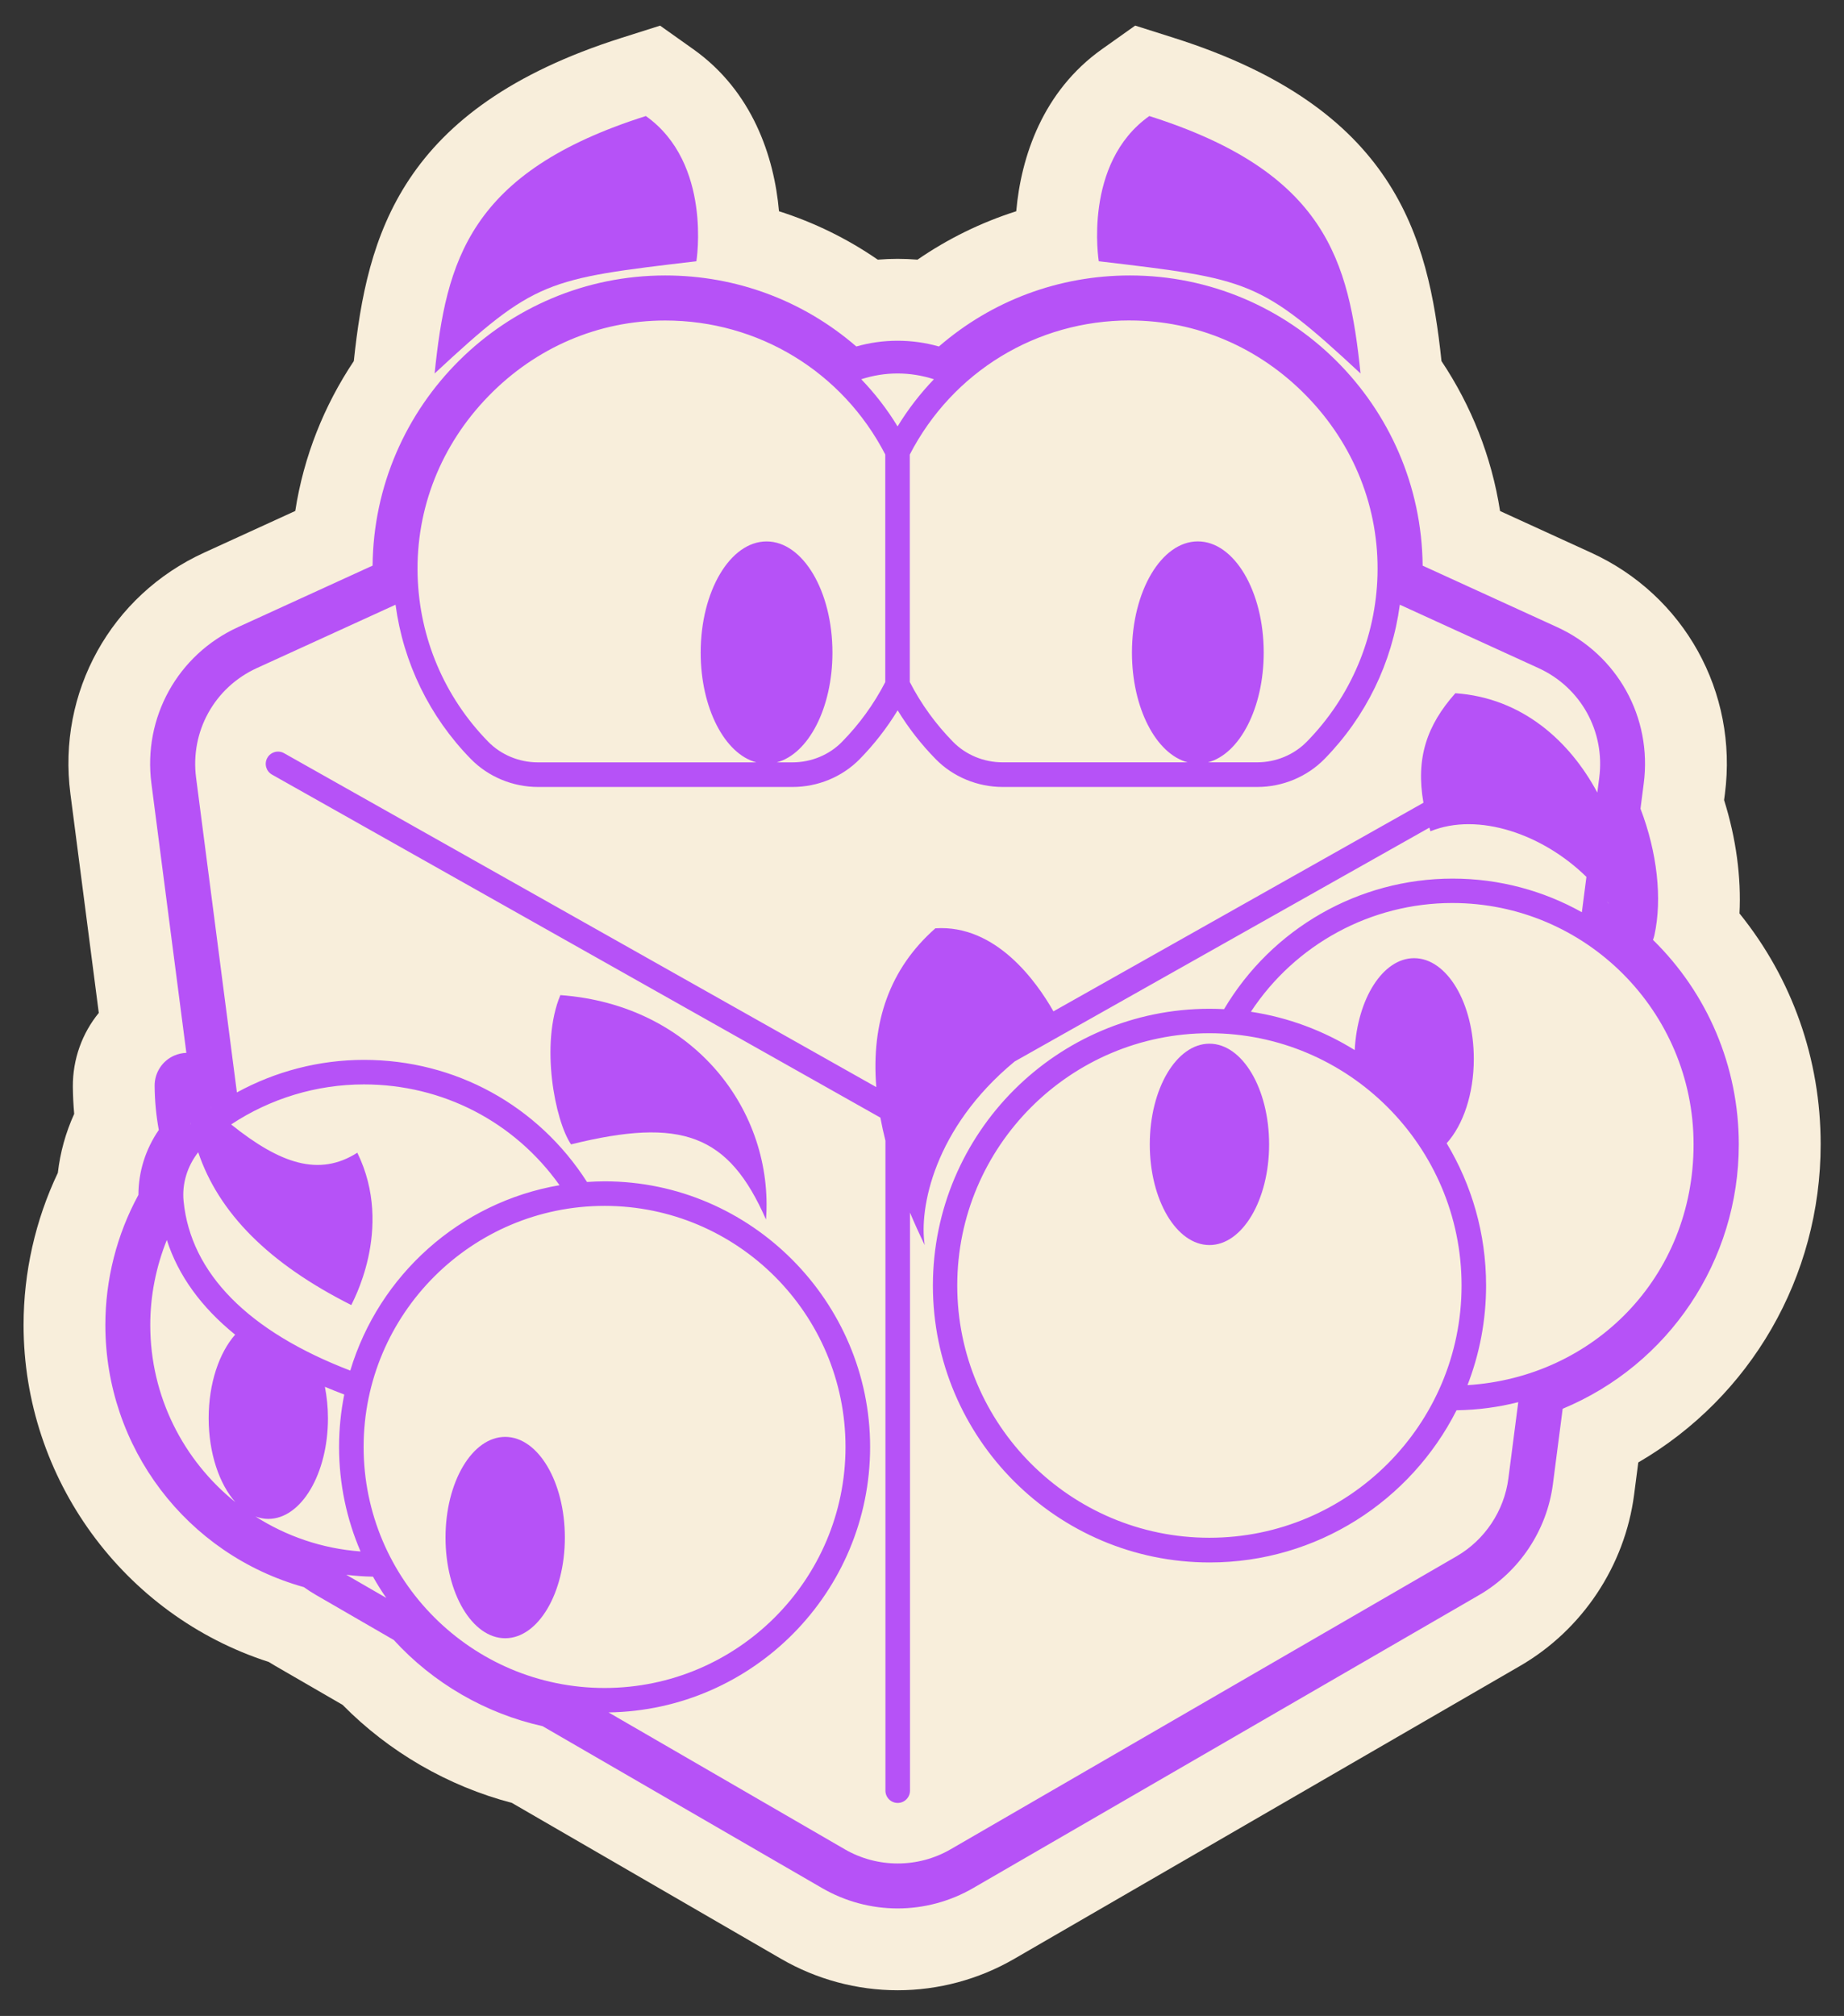 <?xml version="1.0" encoding="UTF-8"?><svg id="uuid-5d161554-587f-46ef-992d-5d1d02fbe533" xmlns="http://www.w3.org/2000/svg" width="468.53" height="512" viewBox="0 0 468.53 512"><rect x="0" y="0" width="468.53" height="512" fill="#333333" stroke="none"/><path d="m441.97,232.03c.48-9.18-.86-19.15-3.91-28.84l.21-1.58c3.34-25.82-10.33-50.44-34.01-61.25l-23.12-10.57c-2.16-13.9-7.36-26.82-14.88-38.08-3.37-31.84-11.77-64.26-67.96-82.08l-9.87-3.13-8.44,5.99c-15.03,10.67-20.56,27.3-21.78,41.16-8.9,2.84-17.36,6.97-25.09,12.3-3.34-.28-6.75-.28-10.09,0-7.74-5.34-16.2-9.47-25.1-12.3-1.22-13.86-6.74-30.48-21.77-41.15l-8.44-5.99-9.87,3.13c-56.18,17.82-64.58,50.22-67.95,82.06-7.52,11.25-12.73,24.17-14.88,38.07l-23.14,10.58c-23.7,10.82-37.36,35.45-33.99,61.26l7.21,55.64c-4.22,5.16-6.63,11.73-6.59,18.74.02,2.32.14,4.63.34,6.91-2.16,4.75-3.56,9.79-4.15,14.96-5.71,12.01-8.71,25.27-8.71,38.65,0,39.02,25.44,73.72,62.29,85.58.51.31,1.04.63,1.61.97l17.16,9.93c11.75,11.94,26.81,20.66,43,24.89l68.46,39.64c8.99,5.2,19.22,7.95,29.57,7.95s20.59-2.75,29.58-7.95l128.59-74.44c15.78-9.14,26.6-25.39,28.95-43.49l1.06-8.17c28.51-16.57,46.34-47.09,46.34-80.8,0-21.63-7.25-42.07-20.6-58.6Z" fill="#f8eedb" stroke-width="0"/><path d="m419.99,238.72c.15-.39.28-.8.37-1.22,2.03-9.22.7-21.07-3.54-32.12l.83-6.42c2.17-16.73-6.68-32.68-22.02-39.69l-34.16-15.61c-.37-40.7-33.59-73.7-74.37-73.7-18.02,0-35.06,6.37-48.54,18.04-3.4-.97-6.91-1.46-10.5-1.46s-7.08.49-10.48,1.46c-13.49-11.67-30.53-18.04-48.54-18.04-40.78,0-74,32.99-74.37,73.69l-34.18,15.62c-15.34,7-24.19,22.95-22.02,39.69l5.04,38.88,3.84,29.56c-1.04.03-2.08.26-3.06.68-3.06,1.33-5.03,4.36-5,7.7.03,3.81.39,7.56,1.06,11.2-3.37,4.89-5.18,10.64-5.18,16.49-5.5,10.1-8.4,21.47-8.4,33.05,0,31.12,20.65,58.25,50.44,66.57.97.7,1.99,1.36,3.08,1.99l19.76,11.43c10.02,10.97,23.35,18.69,37.81,21.89l71.05,41.14c5.82,3.37,12.44,5.15,19.16,5.15s13.34-1.78,19.16-5.15l128.59-74.44c10.23-5.92,17.24-16.46,18.75-28.18l2.48-19.13c26.97-11.21,44.75-37.56,44.75-67.15,0-19.79-7.96-38.38-21.79-51.92Zm-7.02-9.3c0-.19,0-.38,0-.56,0,.19,0,.38,0,.56Zm-198.34,240.24l-60.01-34.75c36.73-.54,66.46-30.57,66.46-67.43s-30.26-67.45-67.45-67.45c-1.51,0-3,.07-4.48.16-12.46-19.44-33.48-31.01-56.66-31.01-11.35,0-22.46,2.89-32.3,8.27l-10.37-79.95c-1.52-11.73,4.68-22.91,15.43-27.82l35.25-16.1c1.97,14.73,8.61,28.44,19.13,39.18,4.43,4.52,10.65,7.11,17.07,7.11h64.71c6.4,0,12.59-2.57,16.99-7.04,3.7-3.77,6.94-7.94,9.68-12.43,2.74,4.49,5.98,8.65,9.69,12.42,4.4,4.48,10.59,7.05,17,7.05h64.7c6.41,0,12.63-2.59,17.06-7.11,10.53-10.74,17.17-24.44,19.14-39.18l35.24,16.1c10.75,4.91,16.95,16.09,15.43,27.83l-.49,3.78c-6.99-13.03-19.05-24.05-36.07-25.23-7.25,8.15-10.09,16.49-8.11,27.82l-94.01,52.98c-4.28-7.53-14.6-22.1-30-21.09-11.6,10.22-16.35,23.87-15.01,40.33l-150.48-84.81c-1.5-.84-3.4-.32-4.25,1.19-.85,1.5-.31,3.4,1.19,4.25l154.58,87.12c.35,1.92.78,3.86,1.28,5.85v165.08c0,1.72,1.4,3.12,3.12,3.12s3.12-1.4,3.12-3.12v-146.81c1.14,2.7,2.38,5.45,3.74,8.24-1.45-9.27,2.31-29.66,22.85-46.62l105.38-59.39c.09.31.17.61.27.92,12.19-4.95,28.62.78,39.63,11.59l-1.16,8.97c-9.72-5.43-20.91-8.54-32.82-8.54-23.89,0-45.94,12.67-58.09,33.16-1.21-.06-2.44-.1-3.67-.1-38.77,0-70.31,31.54-70.31,70.31s31.54,70.31,70.31,70.31c27.38,0,51.14-15.74,62.74-38.65,5.4-.08,10.65-.78,15.68-2.06l-2.51,19.38c-1.06,8.22-5.98,15.6-13.14,19.75l-128.59,74.44c-8.28,4.79-18.58,4.79-26.86,0ZM52.74,280.47c.36.32.7.61,1.05.92,0,0-.01,0-.01,0-.34-.3-.69-.62-1.04-.93Zm-4.14-3.81c.96.91,1.92,1.8,2.85,2.66-.93-.85-1.89-1.74-2.85-2.66Zm40.67,54.79c-.17,0,11.09-19.2,1.52-38.69-9.72,6.18-19.59,2.81-32.06-7.18,9.95-6.59,21.69-10.17,33.73-10.17,20.01,0,38.25,9.49,49.71,25.6-25.34,4.34-45.89,22.86-53.17,47.08-25.9-9.93-40.54-24.72-42.35-43.02-.44-4.43.93-8.86,3.71-12.43,5.21,15.4,17.85,28.22,38.9,38.81Zm-46.88-16.53c2.89,9.01,8.74,17.08,17.36,24.05-4.06,4.6-6.73,12.36-6.73,21.22s2.7,16.73,6.78,21.31c-13.17-10.58-21.62-26.81-21.62-44.98,0-7.44,1.46-14.77,4.21-21.6Zm22.46,70.21c1.07.4,2.18.63,3.32.63,8.37,0,15.16-11.46,15.16-25.57,0-2.79-.29-5.46-.78-7.98,1.6.67,3.24,1.33,4.92,1.96-.86,4.3-1.32,8.75-1.32,13.3,0,9.43,1.95,18.41,5.46,26.56-9.8-.72-18.92-3.9-26.76-8.92Zm27.54-17.65c0-33.76,27.46-61.22,61.22-61.22s61.22,27.46,61.22,61.22-27.46,61.22-61.22,61.22-61.22-27.46-61.22-61.22Zm316.1-138.4c.12.18.22.37.34.55-.11-.17-.23-.34-.35-.5v-.04Zm-37.13,97.4c0,35.33-28.74,64.07-64.07,64.07s-64.07-28.74-64.07-64.07,28.74-64.07,64.07-64.07,64.07,28.74,64.07,64.07Zm1.5,25.32c3.05-7.86,4.73-16.39,4.73-25.32,0-13.2-3.66-25.56-10.02-36.13,4.16-4.57,6.9-12.46,6.9-21.43,0-14.13-6.79-25.57-15.17-25.57-7.92,0-14.41,10.26-15.09,23.34-7.9-4.9-16.82-8.28-26.38-9.73,11.29-17.14,30.49-27.62,51.19-27.62,33.8,0,61.29,27.49,61.29,61.29s-25.45,59.18-57.47,61.16Zm37.29-120.08c.17.29.35.58.51.87-.16-.29-.34-.58-.51-.87Zm2.08,3.99s0,0,0-.01c0,0,0,0,0,.01,0,0,0,0,0,0Zm.46-2.79c.02-.2.05-.39.07-.59-.02.2-.05.39-.07.59Zm-.86-15.09c.03.15.07.31.1.46-.03-.15-.07-.31-.1-.46Zm.65,3.75c.04.26.07.52.1.79-.03-.26-.07-.52-.1-.79Zm.41,3.98c0,.15.01.3.02.45,0-.15,0-.3-.02-.45Zm-1.97-11.51c.06.22.11.44.17.66-.06-.22-.11-.44-.17-.66Zm-123.84-132.66c16.91,0,32.86,6.82,44.91,19.19,12.07,12.39,18.46,28.54,18.01,45.47-.43,15.91-6.8,30.94-17.96,42.32-3.26,3.33-7.86,5.24-12.61,5.24h-12.49c8.01-2.11,14.15-13.76,14.15-27.87,0-15.6-7.5-28.24-16.74-28.24s-16.74,12.64-16.74,28.24c0,14.11,6.14,25.76,14.15,27.87h-47.03c-4.74,0-9.31-1.89-12.55-5.18-4.43-4.51-8.14-9.62-11.02-15.22v-57.77c10.87-21.03,32.23-34.06,55.92-34.06Zm-62.16,91.87c-2.89,5.59-6.59,10.69-11.01,15.18-3.23,3.29-7.81,5.18-12.54,5.18h-4.01c8.01-2.11,14.15-13.76,14.15-27.87,0-15.6-7.5-28.24-16.74-28.24s-16.74,12.64-16.74,28.24c0,14.11,6.14,25.76,14.15,27.87h-55.52c-4.75,0-9.35-1.91-12.61-5.24-11.13-11.36-17.5-26.36-17.94-42.24-.47-16.94,5.91-33.1,17.98-45.51,12.05-12.4,28-19.23,44.91-19.23h.02c23.69,0,45.04,13.02,55.91,34.02v57.85Zm-177.34,102.45c.01,1.35.08,2.69.18,4.01-.1-1.32-.17-2.66-.18-4.01,0,0,0,0,0,0Zm.82,9.12c.04.23.09.46.14.69,0,0-.02.01-.02.02-.04-.23-.07-.47-.11-.71Zm-.55-4.17c.09.97.21,1.94.35,2.9-.14-.96-.25-1.92-.35-2.9Zm46.92,119.77c1.04,1.86,2.17,3.66,3.38,5.4l-10.17-5.88c2.23.28,4.49.44,6.78.48ZM237.29,96.32c-3.46,3.61-6.57,7.61-9.23,11.98-2.66-4.38-5.77-8.38-9.23-11.98,3-.97,6.1-1.47,9.22-1.47s6.24.5,9.24,1.47Z" fill="#b652f7" stroke-width="0"/><ellipse cx="307.3" cy="290.64" rx="15.16" ry="25.57" fill="#b652f7" stroke-width="0"/><ellipse cx="128.36" cy="390.5" rx="15.16" ry="25.57" fill="#b652f7" stroke-width="0"/><path d="m142.38,252.73c-5.2,12.44-1.36,31.94,2.71,37.91,28.05-6.92,40.04-2.62,49.54,19.1,2.04-27.37-18.1-54.52-52.26-57.01Z" fill="#b652f7" stroke-width="0"/><path d="m164.1,29.47c-44.96,14.25-50.73,36.88-53.67,65.38,25.56-23.75,28.28-23.98,66.51-28.5,0,0,4.07-24.89-12.84-36.88Z" fill="#b652f7" stroke-width="0"/><path d="m345.69,94.85c-2.94-28.5-8.71-51.13-53.67-65.38-16.91,11.99-12.84,36.88-12.84,36.88,38.23,4.52,40.95,4.75,66.51,28.5Z" fill="#b652f7" stroke-width="0"/></svg>